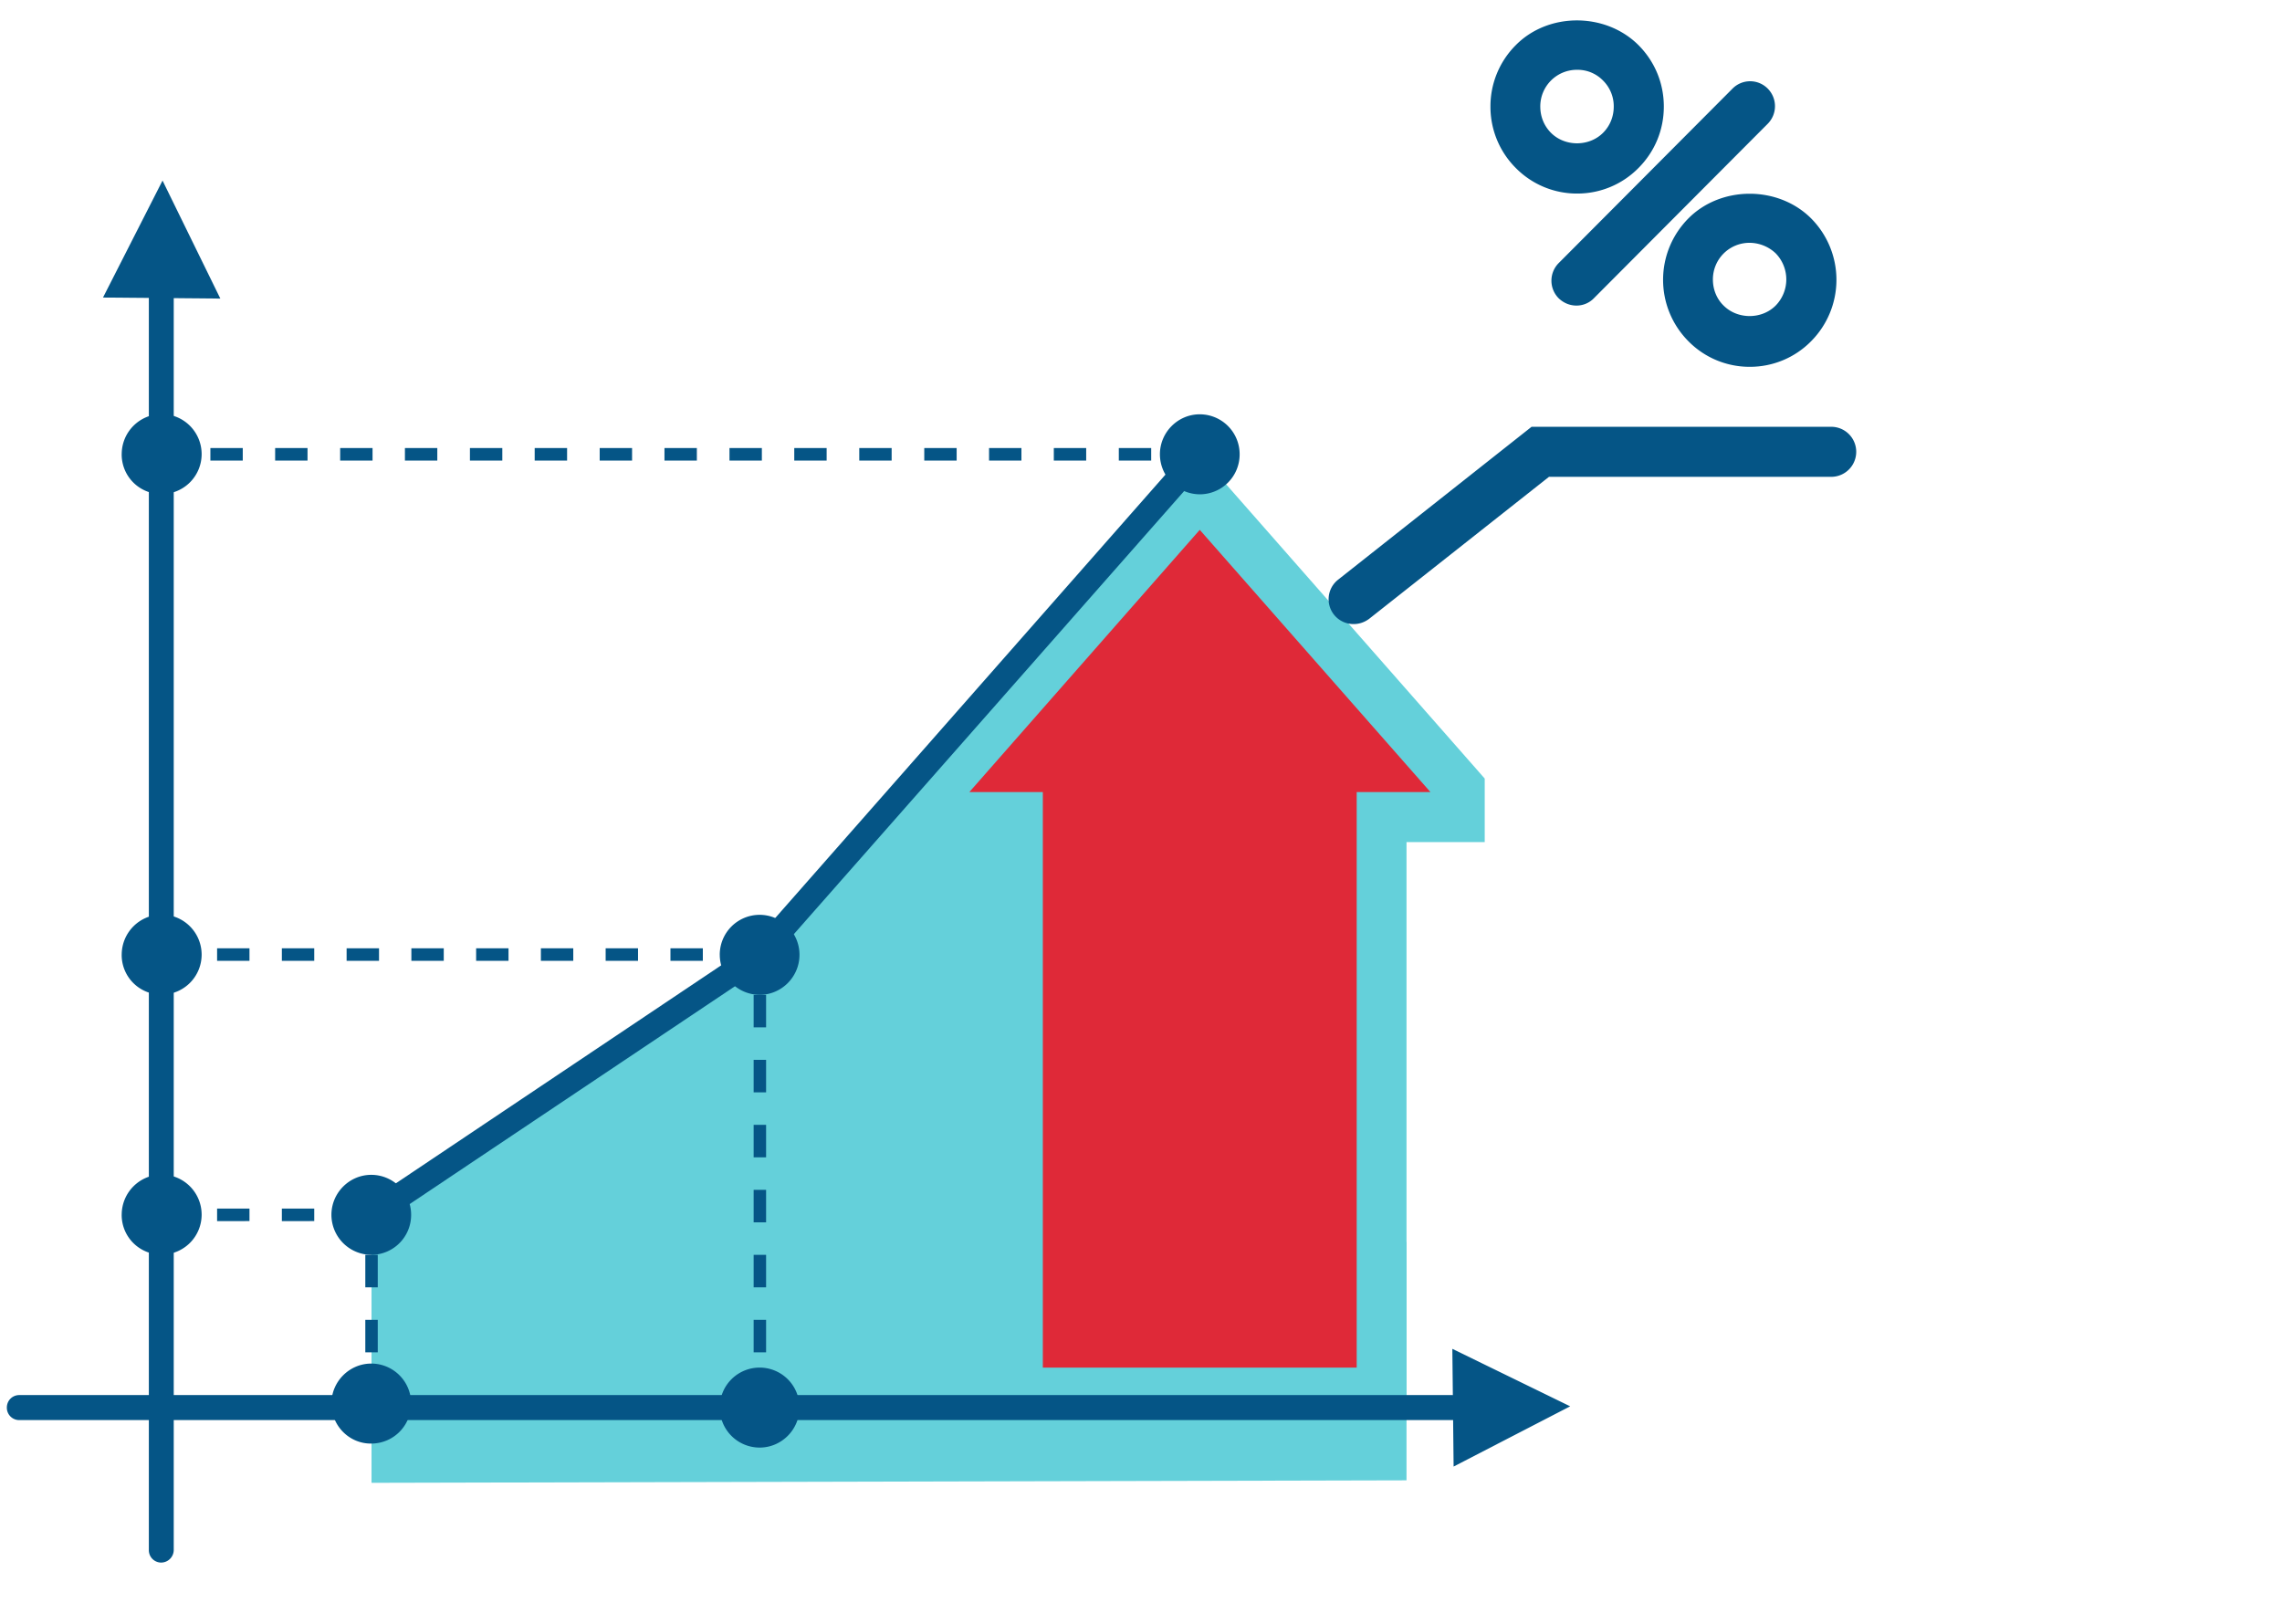 <svg width="111" height="79" fill="none" xmlns="http://www.w3.org/2000/svg"><path d="M68.415 72l-50.343.121V59.086l18.89-12.658 9.728-11.065 5.72 2.395 16.005 22.678V72z" fill="#64D0DA"/><path d="M58.358 22.097l-16.575 18.86h6.519v27.99h20.113v-27.99h3.804v-3.09l-13.86-15.77z" fill="#64D0DA"/><path d="M69.578 38.524L58.358 25.77 47.151 38.524h3.574v27.992h15.267V38.524h3.586z" fill="#DF2938"/><path d="M7.906 8.782l2.811 5.74-5.707-.05 2.896-5.69zM76.376 68.4l-5.67 2.93-.062-5.726 5.731 2.796zM5.92 59.062a1.95 1.95 0 011.962-1.933 1.948 1.948 0 011.926 1.957 1.942 1.942 0 01-1.962 1.934 1.925 1.925 0 01-1.927-1.958zm0-12.646a1.95 1.95 0 011.962-1.933 1.948 1.948 0 011.926 1.957 1.943 1.943 0 01-1.962 1.934 1.925 1.925 0 01-1.927-1.958zm10.201 12.67c0-1.07.873-1.945 1.939-1.945a1.94 1.94 0 011.938 1.945 1.94 1.94 0 01-1.938 1.946 1.948 1.948 0 01-1.939-1.946zm0 9.181c0-1.07.873-1.946 1.939-1.946a1.94 1.94 0 011.938 1.946 1.94 1.94 0 01-1.938 1.945c-1.066.012-1.939-.863-1.939-1.945z" fill="#055586"/><path d="M18.375 68.935h-.606v-1.58h.606v1.58zm0-3.161h-.606v-1.58h.606v1.58zm0-3.162h-.606v-1.58h.606v1.58zm0-3.161h-.606v-.073h-.909v-.608h1.515v.681zm-3.09-.06H13.71v-.609h1.575v.608zm-3.15 0H10.56v-.609h1.575v.608zm-3.15 0H7.858v-.609h1.127v.608zM35.01 46.44a1.94 1.94 0 011.94-1.945 1.94 1.94 0 011.938 1.945c0 1.07-.872 1.946-1.939 1.946a1.948 1.948 0 01-1.938-1.946zm0 22.021a1.94 1.94 0 011.94-1.945 1.94 1.94 0 011.938 1.945c0 1.07-.872 1.946-1.939 1.946a1.94 1.94 0 01-1.938-1.946z" fill="#055586"/><path d="M37.264 68.935h-.606v-1.58h.606v1.58zm0-3.161h-.606v-1.58h.606v1.58zm0-3.162h-.606v-1.58h.606v1.58zm0-3.161h-.606v-1.58h.606v1.58zm0-3.162h-.606v-1.58h.606v1.58zm0-3.161h-.606v-1.58h.606v1.58zm0-3.161h-.606v-1.581h.606v1.58zm0-3.162h-.606v-.073h-.896v-.608h1.502v.681zm-3.077-.073h-1.575v-.608h1.575v.608zm-3.15 0H29.46v-.608h1.575v.608zm-3.15 0H26.31v-.608h1.575v.608zm-3.151 0H23.16v-.608h1.575v.608zm-3.15 0H20.01v-.608h1.575v.608zm-3.15 0H16.86v-.608h1.576v.608zm-3.15 0H13.71v-.608h1.575v.608zm-3.151 0H10.56v-.608h1.575v.608zm-3.15 0H7.858v-.608h1.115v.608h.012zM5.92 22.073a1.95 1.95 0 011.962-1.934 1.948 1.948 0 011.926 1.958 1.943 1.943 0 01-1.962 1.933 1.925 1.925 0 01-1.927-1.957zm50.5.024c0-1.07.872-1.946 1.938-1.946a1.94 1.94 0 011.94 1.946 1.94 1.94 0 01-1.94 1.945 1.948 1.948 0 01-1.938-1.945z" fill="#055586"/><path d="M58.359 21.793h-.788v.608h.788v-.608zm-2.363.607h-1.575v-.607h1.575v.608zm-3.162 0h-1.575v-.607h1.575v.608zm-3.15 0h-1.575v-.607h1.575v.608zm-3.15 0h-1.576v-.607h1.575v.608zm-3.163 0h-1.575v-.607h1.575v.608zm-3.162 0h-1.575v-.607h1.575v.608zm-3.15 0h-1.576v-.607h1.575v.608zm-3.163 0h-1.575v-.607h1.575v.608zm-3.15 0H29.17v-.607h1.575v.608zm-3.162 0h-1.576v-.607h1.576v.608zm-3.15 0h-1.576v-.607h1.575v.608zm-3.163 0h-1.575v-.607h1.575v.608zm-3.15 0h-1.575v-.607h1.575v.608zm-3.163 0h-1.575v-.607h1.575v.608zm-3.15 0h-1.575v-.607h1.575v.608zm-3.163-.607h-.787v.608h.787v-.608z" fill="#055586"/><path d="M7.846 76a.601.601 0 01-.606-.608v-61.77c0-.34.266-.608.606-.608a.6.6 0 01.605.608v61.77a.617.617 0 01-.605.608z" fill="#055586"/><path d="M70.657 69.07H.939a.601.601 0 01-.606-.609c0-.34.267-.608.606-.608h69.718a.609.609 0 010 1.216zm-52.258-9.485l-.667-1.01L36.55 45.966l21.361-24.27.909.802-21.53 24.44L18.4 59.585zm47.447-29.232a1.208 1.208 0 01-.751-2.164l9.402-7.43h14.625a1.217 1.217 0 010 2.432H75.346l-8.748 6.907c-.23.17-.485.255-.752.255zM76.715 9.414a4.171 4.171 0 01-2.981-1.24 4.201 4.201 0 01-1.236-2.991 4.2 4.2 0 011.236-2.991c1.587-1.605 4.362-1.593 5.961 0 .8.802 1.236 1.86 1.236 2.99 0 1.132-.436 2.19-1.236 2.992a4.171 4.171 0 01-2.98 1.24zm0-6.019a1.779 1.779 0 00-1.793 1.787c0 .487.181.937.52 1.278.679.68 1.854.68 2.533 0 .339-.34.52-.79.52-1.277a1.76 1.76 0 00-.52-1.265 1.725 1.725 0 00-1.26-.523zm-.037 11.467c-.315 0-.618-.122-.86-.353a1.214 1.214 0 010-1.714l8.457-8.488a1.204 1.204 0 011.708 0c.473.475.473 1.24 0 1.715l-8.457 8.487a1.17 1.17 0 01-.848.353zm8.433 2.979a4.171 4.171 0 01-2.98-1.24 4.238 4.238 0 010-5.983c1.587-1.593 4.361-1.593 5.96 0a4.238 4.238 0 010 5.983 4.171 4.171 0 01-2.98 1.24zm0-6.031a1.778 1.778 0 00-1.793 1.788c0 .473.181.936.52 1.264.68.68 1.855.68 2.533 0a1.82 1.82 0 000-2.542 1.86 1.86 0 00-1.26-.51z" fill="#055586"/></svg>